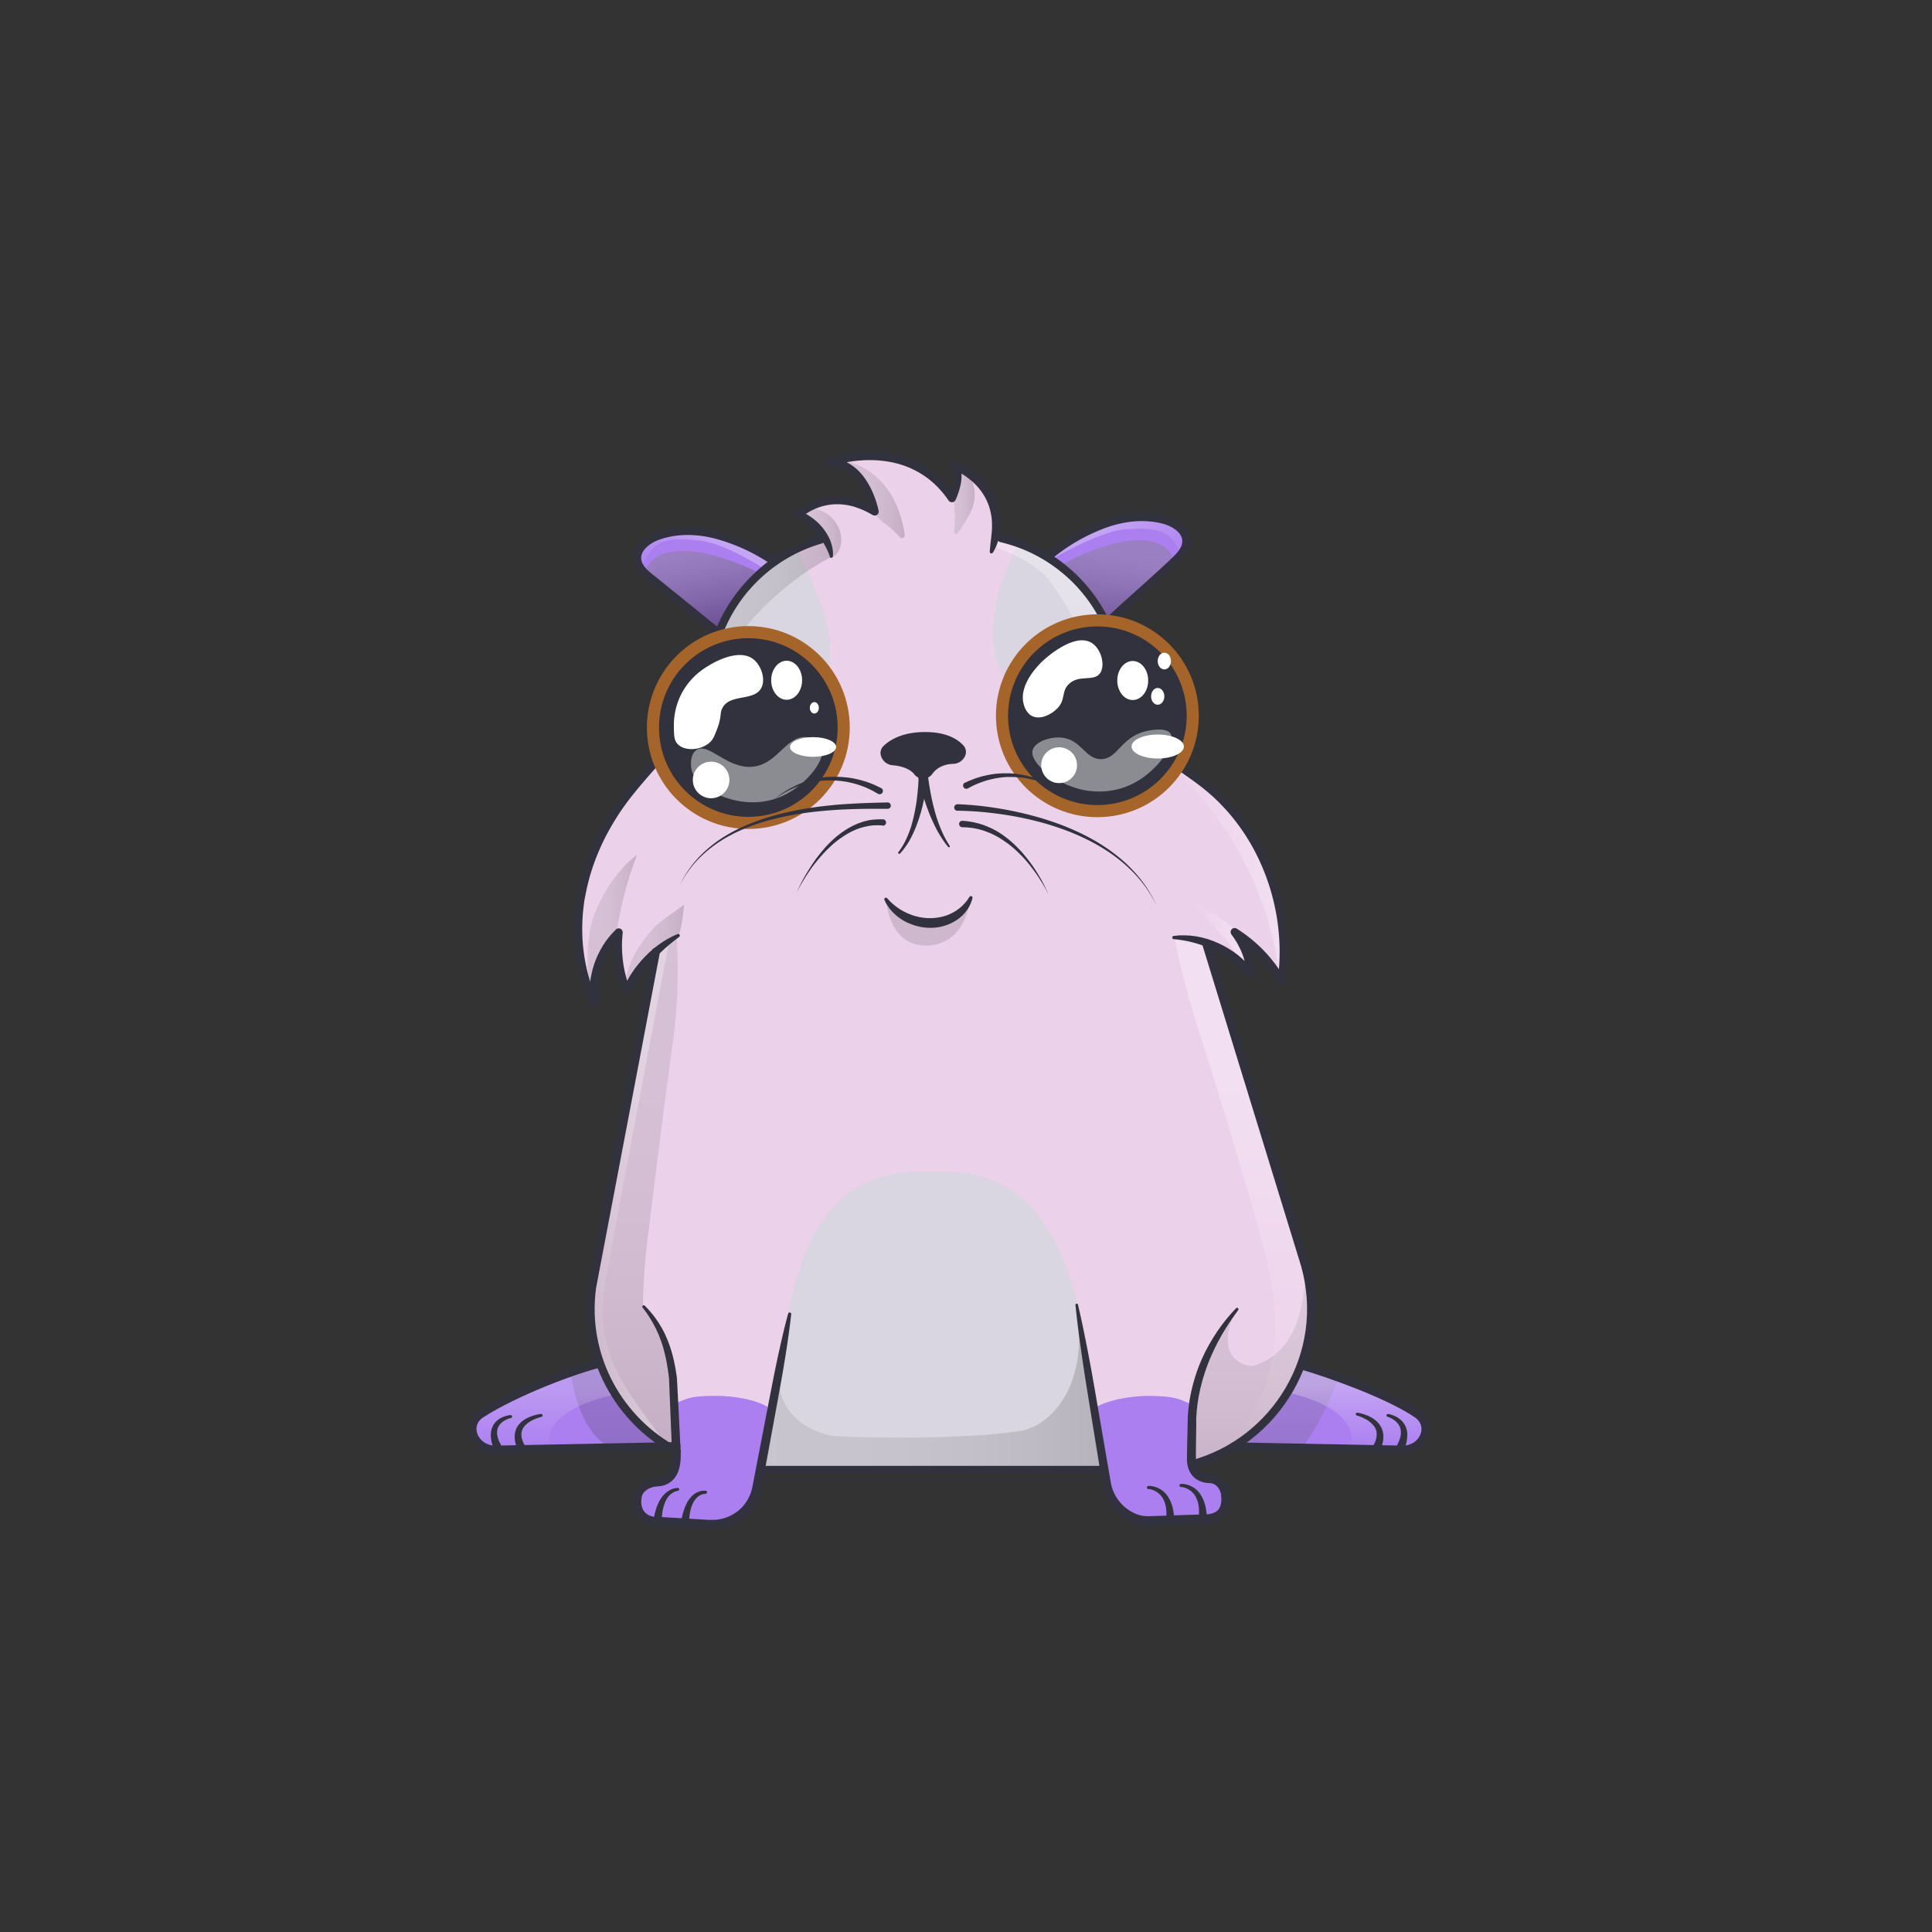 <svg xmlns="http://www.w3.org/2000/svg" viewBox="0 0 3000 3000" xmlns:xlink="http://www.w3.org/1999/xlink"><rect x="0" y="0" width="3000" height="3000" fill="#333333" stroke="none"/><g id="item_j"></g><g id="item_i"></g><mask id="hooktail_mask"><g fill="white"><path d="M0 0h3000v3000H0z"></path><path d="M0 0h3000v3000H0z"></path></g><g fill="black"><path d="M2399.9,1601.2a38.3,38.3,0,0,1,19.5,3.8l14.1,8.6c-25.9,53.4-14.1,96.3.5,123a151.2,151.2,0,0,0,38.5,45.7c10,8.6,28.1,16.7,51.7,16.7a111.4,111.4,0,0,0,13.8-.9,121.9,121.9,0,0,0,24.1-5.7h31.8v155.1H2251.8V1636.6h86.1Z"></path></g></mask><g clip-path="url(#kittyClipPath)" mask=""><g id="tail"></g></g><g id="item_h"></g><g clip-path="url(#kittyClipPath)"><g id="bodyFur"><clipPath id="furClipPath"><path d="M1717.4,967.2a241.5,241.5,0,0,1,13.7,36.8l16.7,65.1c7.6,32.4,19.5,65.2,43.6,88.3s53.4,39.9,79.7,60.6c90,71,134.4,191.2,118.8,304.8a216.3,216.3,0,0,0-72.9-76.1,126.4,126.4,0,0,1,25.7,66.1c-17.8-23.2-42.8-40.6-70.5-49.9h0l36,117.2,29.7,96.5,88.4,287.5a248.1,248.1,0,0,1-6.4,155.8l0.8,0.3c47.5,13.8,136.8,46.1,179.8,75.5,26.1,17.8,10.1,55.9-23.2,55.3l-261.5-5.1a246.8,246.8,0,0,1-65.4,28.1h0c2.8,13.3,12.3,21,28.1,21.9,18.2,1,23.7,18.6,24.5,25.5,2.3,21.2-5.8,34.7-27.9,36.9l-91.8,3a53.5,53.5,0,0,1-22.3-4,71.6,71.6,0,0,1-43.1-54.3l-3.5-20.7H1180.9l-5,26.6a71.4,71.4,0,0,1-8.8,23.9c-13.4,22.8-38.9,35.7-65.3,34.1l-84.3-5c-21.4-1.6-31.9-18.9-27.2-40.4,2.5-11.1,15.1-20.3,30.6-21.1,23.3-1.2,30.3-20.2,29.9-43.6l-0.2-3.4q-7-3.7-13.8-7.9L770,2251c-33.3.6-49.7-38.2-23.2-55.3,54-34.9,146.4-69.2,184.5-78.3l0.6-.3a248.9,248.9,0,0,1-12.6-117.5l60-315.5,17.1-89.7,22.2-116.6h0a194.9,194.9,0,0,0-45.8,61.9,195.9,195.9,0,0,1-12.1-91.8c-29,28-43.4,70.4-37.5,110.3-24.9-52.2-30.8-112.6-20.3-169.4s36.8-110.3,72.6-155.7c27.5-34.9,58.2-64.9,83.6-101.2a279.5,279.5,0,0,0,36.4-73.3h0a294.5,294.5,0,0,0,9.2-35.4,240.6,240.6,0,0,1,11.7-40.5l-1.2-.5c-35.7-28.7-68.4-55.4-104.1-84.1-9.7-7.8-20.2-17-21.5-29.4-1.7-17.5,15.7-30.7,32.2-36.6,30.4-10.8,64.3-9.4,95.3-.4a291.9,291.9,0,0,1,85.2,40.3l0.3,0.4a240.6,240.6,0,0,1,71.6-34.3l7.7-2.8c-7.8-12.3-20.7-26.1-41.9-36,0,0,48-47.3,118.7-5,0,0-13.9-74.7-69.4-76.7,0,0,121.4-43.7,189.4,56,0,0,17-35.7,3.3-51,0,0,76.2,25.4,63.8,109.8l8.6,2.6a240.7,240.7,0,0,1,72.7,30.3l3.4-3.1a291.9,291.9,0,0,1,81.5-47.3c30.1-11.5,63.8-15.8,95-7.7,17,4.4,35.4,16.2,35.2,33.7-0.2,12.5-9.8,22.5-18.9,31.1-33.1,31.6-71.5,64-104.6,95.6Z" fill="none"></path></clipPath><g clip-path="url(#furClipPath)"><path fill="#ecd1eb" d="M683.1 583.8h1554.1v1824.09H683.1z"></path><path fill="#dad6e1" d="M1156.9 2405.5l69.6-379.9c35.5-167.7 117.1-205.2 200.5-206.7h22.4c86.8-1.6 172.6 21 222.1 196.5l63.8 368.3z"></path><path fill="#ecd1eb" d="M2468.6 1238.1c3.2 0 3.2-5 0-5s-3.2 5 0 5z"></path><path fill="#dad6e1" d="M1580.2 843.5c-56.8 118-99.1 300.2 239.7 295.6l-28.2-59.7-55.7-498.6z"></path><path fill="#ab7fef" d="M1167.1 2332.9l-28.1 27.9-44.1 5.8-105.8-10.6v-43.4c14.7-6.8 31.8-12.1 54.1-24.1 13.7-19.3 6.7-109.9 6.7-109.9 19.6-7.9 24.2-11 60.3-11.1s67 7.8 81.9 17.3c4.1 17.1-25 148.1-25 148.1zM1728.1 2331.6l27.6 28.4 44 6.5 97-15 6-45.1c-14.6-7-27.9-4.7-50-17.1-13.4-19.6-4.5-109.6-4.5-109.6-19.6-8.2-24.1-11.4-60.2-12.1s-70.9 8.1-85.9 17.4c-7.4 25 26 146.6 26 146.6z"></path><path fill="#dad6e1" d="M1236.6 849.5c56.8 118 148.9 306.1-228.7 303.6l17.2-67.7 55.7-498.6z"></path><path fill="#ab7fef" d="M1603.3 850.4l50.9 36.4 49.3 52.7 49.3 76.6 38.9 63.3c5.2-8.1 1193.7-742.5 1192.5-747.9-2-8.7 0-319.9 0-319.9H1959.8zM1222.2 859.5L818 11.6H18.2v903.2l1046 176.5 38.8-90 28.2-56.9 24.8-29.6 38.3-35.3 27.9-20zM928.3 2106.4s-16 47.7 122.1 147.1l-246 28.9-142.4-48 10.5-40.9zM2025.8 2099.3s-24.5 107.2-129.1 157.2l333.5 4v-80z"></path></g></g><g id="shadow" style="mix-blend-mode:multiply"><defs><clipPath id="shadowClipPath"><path d="M1717.4,967.2a241.5,241.5,0,0,1,13.7,36.8l16.7,65.1c7.6,32.4,19.5,65.2,43.6,88.3s53.4,39.9,79.7,60.6c90,71,134.4,191.2,118.8,304.8a216.3,216.3,0,0,0-72.9-76.1,126.4,126.4,0,0,1,25.7,66.1c-17.8-23.2-42.8-40.6-70.5-49.9h0l36,117.2,29.7,96.5,88.4,287.5a248.1,248.1,0,0,1-6.4,155.8l0.8,0.3c47.5,13.8,136.8,46.1,179.8,75.5,26.1,17.8,10.1,55.9-23.2,55.3l-261.5-5.1a246.8,246.8,0,0,1-65.4,28.1h0c2.8,13.3,12.3,21,28.1,21.9,18.2,1,23.7,18.6,24.5,25.5,2.3,21.2-5.8,34.7-27.9,36.9l-91.8,3a53.5,53.5,0,0,1-22.3-4,71.6,71.6,0,0,1-43.1-54.3l-3.5-20.7H1180.9l-5,26.6a71.4,71.4,0,0,1-8.8,23.9c-13.4,22.8-38.9,35.7-65.3,34.1l-84.3-5c-21.4-1.6-31.9-18.9-27.2-40.4,2.5-11.1,15.1-20.3,30.6-21.1,23.3-1.2,30.3-20.2,29.9-43.6l-0.2-3.4q-7-3.7-13.8-7.9L770,2251c-33.3.6-49.7-38.2-23.2-55.3,54-34.9,146.4-69.2,184.5-78.3l0.6-.3a248.9,248.9,0,0,1-12.6-117.5l60-315.5,17.1-89.7,22.2-116.6h0a194.9,194.9,0,0,0-45.8,61.9,195.9,195.9,0,0,1-12.1-91.8c-29,28-43.4,70.4-37.5,110.3-24.9-52.2-30.8-112.6-20.3-169.4s36.8-110.3,72.6-155.7c27.5-34.9,58.2-64.9,83.6-101.2a279.5,279.5,0,0,0,36.4-73.3h0a294.5,294.5,0,0,0,9.2-35.4,240.6,240.6,0,0,1,11.7-40.5l-1.2-.5c-35.7-28.7-68.4-55.4-104.1-84.1-9.7-7.8-20.2-17-21.5-29.4-1.7-17.5,15.7-30.7,32.2-36.6,30.4-10.8,64.3-9.4,95.3-.4a291.9,291.9,0,0,1,85.2,40.3l0.3,0.4a240.6,240.6,0,0,1,71.6-34.3l7.7-2.8c-7.8-12.3-20.7-26.1-41.9-36,0,0,48-47.3,118.7-5,0,0-13.9-74.7-69.4-76.7,0,0,121.4-43.7,189.4,56,0,0,13-40.7-.7-56,0,0,80.2,30.4,67.8,114.8l8.6,2.6a240.7,240.7,0,0,1,72.7,30.3l3.4-3.1a291.9,291.9,0,0,1,81.5-47.3c30.1-11.5,63.8-15.8,95-7.7,17,4.4,35.4,16.2,35.2,33.7-0.2,12.5-9.8,22.5-18.9,31.1-33.1,31.6-71.5,64-104.6,95.6Z" fill="none"></path></clipPath><linearGradient id="shadowGradient" x1="1180.91" y1="2153.98" x2="1714.46" y2="2153.98" gradientUnits="userSpaceOnUse"><stop offset="0" stop-color="gray"></stop><stop offset=".27" stop-color="#7d7d7d"></stop><stop offset=".46" stop-color="#747474"></stop><stop offset=".64" stop-color="#646464"></stop><stop offset=".8" stop-color="#4d4d4d"></stop><stop offset=".95" stop-color="#303030"></stop><stop offset="1" stop-color="#242424"></stop></linearGradient><linearGradient id="shadowGradient2" x1="1698.67" y1="781.55" x2="1698.67" y2="918.52" gradientTransform="matrix(-.98 .19 .19 .98 2599.64 -240.56)" gradientUnits="userSpaceOnUse"><stop offset="0" stop-color="gray"></stop><stop offset=".14" stop-color="#797979"></stop><stop offset=".35" stop-color="#646464"></stop><stop offset=".6" stop-color="#434343"></stop><stop offset=".89" stop-color="#141414"></stop><stop offset="1"></stop></linearGradient><linearGradient id="shadowGradient3" x1="967.21" y1="1454.12" x2="967.21" y2="2254.41" href="#shadowGradient" xlink:href="#shadowGradient"></linearGradient><linearGradient id="shadowGradient4" x1="1971.82" y1="1970.17" x2="1971.82" y2="2305.13" href="#shadowGradient" xlink:href="#shadowGradient"></linearGradient><linearGradient id="shadowGradient5" x1="712.25" y1="955.89" x2="712.25" y2="1092.86" gradientTransform="rotate(8.1 1951.221 7715.319)" href="#shadowGradient2" xlink:href="#shadowGradient2"></linearGradient><linearGradient id="shadowGradient6" x1="1085.95" y1="963.75" x2="1293.19" y2="963.75" href="#shadowGradient" xlink:href="#shadowGradient"></linearGradient><linearGradient id="shadowGradient7" x1="969.11" y1="1470.94" x2="1062.29" y2="1470.94" href="#shadowGradient" xlink:href="#shadowGradient"></linearGradient><linearGradient id="shadowGradient8" x1="912.44" y1="1442.16" x2="989.13" y2="1442.16" href="#shadowGradient" xlink:href="#shadowGradient"></linearGradient><linearGradient id="shadowGradient9" x1="1296.49" y1="775.18" x2="1404.91" y2="775.18" href="#shadowGradient" xlink:href="#shadowGradient"></linearGradient><linearGradient id="shadowGradient10" x1="1474.19" y1="771.29" x2="1513.42" y2="771.29" href="#shadowGradient" xlink:href="#shadowGradient"></linearGradient><linearGradient id="shadowGradient11" x1="1235.56" y1="826.93" x2="1306.12" y2="826.93" href="#shadowGradient" xlink:href="#shadowGradient"></linearGradient></defs><path fill="none" d="M1.8 0H3001.8V3000H1.8z"></path><g clip-path="url(#shadowClipPath)"><path d="M1213.2,2110.7c-22.2,91.8,60.8,117.5,83.2,119.2,41.2,3.1,203.6,5.6,287.7-7.9,43.8-7,109.2-65.4,87.3-196.3l43,256.8H1180.9Z" opacity=".2" fill="url(#shadowGradient)" style="mix-blend-mode:multiply"></path><path d="M1050.7,1454.1s0.1,2.1.4,5.9a840.4,840.4,0,0,1-6.6,161.1c-17.7,128.4-31.5,243.2-39.3,305.8a909.6,909.6,0,0,0-6.8,98.4v3.4c23.5,26,47.6,88.8,52.6,176.8l1.3,49s-31.3-.8-81-0.8c-62,0-110.8-111.7-79.2-278.2,28.4-149.5,80.7-435.8,80.7-435.8S995.5,1484.1,1050.7,1454.1Z" opacity=".2" fill="url(#shadowGradient3)" style="mix-blend-mode:multiply"></path><path d="M1854.3,2157.4s29.9-91.4,66.3-124.9c-39.4,75,14.1,92.7,28.1,87.7,53.7-19.2,75-66.7,79.2-150l65.3,116.3s-55,256-204,214l-38.7-18.1Z" opacity=".2" fill="url(#shadowGradient4)" style="mix-blend-mode:multiply"></path><path d="M1173.5,887s-88.1-44.3-139.7-28.2c-25,7.8-32,21.9-30.2,37.8,10.8,12.7,29.8,13.9,40.1,29.4,25.8,26.5,71.4,56.2,71.4,56.2l23.8-47.8Z" opacity=".4" fill="url(#shadowGradient2)" style="mix-blend-mode:multiply"></path><path d="M1651.1,875.6s86-48.2,138.3-34.4c25.3,6.7,32.9,20.4,31.9,36.4-10.2,13.1-29.2,15.3-38.7,31.2-24.6,27.7-68.8,59.4-68.8,59.4l-26-46.6Z" opacity=".4" fill="url(#shadowGradient5)" style="mix-blend-mode:multiply"></path><path d="M1293.2,863.8s-138.6,62.4-207.2,228.5c0,0,22.2-217.5,195.8-257.1Z" opacity=".2" fill="url(#shadowGradient6)" style="mix-blend-mode:multiply"></path><path d="M969.1,1536.9c4.2-40.3,20.5-67.8,47.6-97.8,7.3-8,45.5-34.1,45.5-34.1s-3.4,39.7-9,47.6c-7.8,11.2-21.1,13.1-32.8,20.2s-17.7,20.8-26.3,31.3" opacity=".2" fill="url(#shadowGradient7)" style="mix-blend-mode:multiply"></path><path d="M919.5,1556.8c-7.4-38.7-10.4-78.8-2.2-117.4s39.7-89,71.8-111.9c-24.5,65.1-25.7,91.7-34.5,133.2" opacity=".2" fill="url(#shadowGradient8)" style="mix-blend-mode:multiply"></path><path d="M1296.5,714.6c31.1-.1,60.6,17.5,79.5,42.3,16.2,21.3,25.1,47.3,28.9,73.9a4.3,4.3,0,0,1-7.3,3.6c-7-7.3-14.7-14.9-23.1-21.1a97.9,97.9,0,0,1-27-30.4,2.4,2.4,0,0,0-1.9-1.3c-2.1-.1-0.2,2.8.2,1.5" opacity=".2" fill="url(#shadowGradient9)" style="mix-blend-mode:multiply"></path><path d="M1474.2,743.5a212.7,212.7,0,0,1,7.4,81.7,3.3,3.3,0,0,0,6.1,2.2c7-10.6,13.8-20.8,19.4-32.2a59.9,59.9,0,0,0-29.2-81.4" opacity=".2" fill="url(#shadowGradient10)" style="mix-blend-mode:multiply"></path><path d="M1235.6,789.8c18.1-4,38.2-.6,52.6,11.1s21.8,32.2,16.1,49.8c-2.1,6.6-6.6,13.1-13.3,14.9-7.4-16.8-11-37.8-27.4-46.2" opacity=".2" fill="url(#shadowGradient11)" style="mix-blend-mode:multiply"></path></g></g><g id="highlight" style="mix-blend-mode:overlay"><defs><clipPath id="highlightClipPath"><path d="M1717.4,967.2a241.5,241.5,0,0,1,13.7,36.8l16.7,65.1c7.6,32.4,19.5,65.2,43.6,88.3s53.4,39.9,79.7,60.6c90,71,134.4,191.2,118.8,304.8a216.3,216.3,0,0,0-72.9-76.1,126.4,126.4,0,0,1,25.7,66.1c-17.8-23.2-42.8-40.6-70.5-49.9h0l36,117.2,29.7,96.5,88.4,287.5a248.1,248.1,0,0,1-6.4,155.8l0.8,0.3c47.5,13.8,136.8,46.1,179.8,75.5,26.1,17.8,10.1,55.9-23.2,55.3l-261.5-5.1a246.8,246.8,0,0,1-65.4,28.1h0c2.8,13.3,12.3,21,28.1,21.9,18.2,1,23.7,18.6,24.5,25.5,2.3,21.2-5.8,34.7-27.9,36.9l-91.8,3a53.5,53.5,0,0,1-22.3-4,71.6,71.6,0,0,1-43.1-54.3l-3.5-20.7H1180.9l-5,26.6a71.4,71.4,0,0,1-8.8,23.9c-13.4,22.8-38.9,35.7-65.3,34.1l-84.3-5c-21.4-1.6-31.9-18.9-27.2-40.4,2.5-11.1,15.1-20.3,30.6-21.1,23.3-1.2,30.3-20.2,29.9-43.6l-0.2-3.4q-7-3.7-13.8-7.9L770,2251c-33.3.6-49.7-38.2-23.2-55.3,54-34.9,146.4-69.2,184.5-78.3l0.6-.3a248.9,248.9,0,0,1-12.6-117.5l60-315.5,17.1-89.7,22.2-116.6h0a194.9,194.9,0,0,0-45.8,61.9,195.9,195.9,0,0,1-12.1-91.8c-29,28-43.4,70.4-37.5,110.3-24.9-52.2-30.8-112.6-20.3-169.4s36.8-110.3,72.6-155.7c27.5-34.9,58.2-64.9,83.6-101.2a279.5,279.5,0,0,0,36.4-73.3h0a294.5,294.5,0,0,0,9.2-35.4,240.6,240.6,0,0,1,11.7-40.5l-1.2-.5c-35.7-28.7-68.4-55.4-104.1-84.1-9.7-7.8-20.2-17-21.5-29.4-1.7-17.5,15.7-30.7,32.2-36.6,30.4-10.8,64.3-9.4,95.3-.4a291.9,291.9,0,0,1,85.2,40.3l0.3,0.4a240.6,240.6,0,0,1,71.6-34.3l7.7-2.8c-7.8-12.3-20.7-26.1-41.9-36,0,0,48-47.3,118.7-5,0,0-13.9-74.7-69.4-76.7,0,0,121.4-43.7,189.4,56,0,0,13-40.7-.7-56,0,0,80.2,30.4,67.8,114.8l8.6,2.6a240.7,240.7,0,0,1,72.7,30.3l3.4-3.1a291.9,291.9,0,0,1,81.5-47.3c30.1-11.5,63.8-15.8,95-7.7,17,4.4,35.4,16.2,35.2,33.7-0.2,12.5-9.8,22.5-18.9,31.1-33.1,31.6-71.5,64-104.6,95.6Z" fill="none"></path></clipPath><linearGradient id="highlightGradient" x1="1982.83" y1="2256.39" x2="1982.83" y2="1456.14" gradientUnits="userSpaceOnUse"><stop offset="0" stop-color="#fff" stop-opacity="0"></stop><stop offset=".72" stop-color="#fff"></stop></linearGradient><linearGradient id="highlightGradient2" x1="1676.83" y1="1173.88" x2="1676.83" y2="834.22" href="#highlightGradient" xlink:href="#highlightGradient"></linearGradient><linearGradient id="highlightGradient3" x1="908.88" y1="1853.92" x2="1039" y2="1853.92" href="#highlightGradient" xlink:href="#highlightGradient"></linearGradient><linearGradient id="highlightGradient4" x1="2116.32" y1="2248.97" x2="2116.32" y2="2113.28" href="#highlightGradient" xlink:href="#highlightGradient"></linearGradient><linearGradient id="highlightGradient5" x1="1044.74" y1="2253.08" x2="1044.74" y2="2117.39" gradientTransform="matrix(-1 0 0 1 1878.82 0)" href="#highlightGradient" xlink:href="#highlightGradient"></linearGradient><linearGradient id="highlightGradient6" x1="1793.84" y1="905.71" x2="1793.84" y2="719.86" gradientTransform="rotate(-43.1 1804.488 883.275)" href="#highlightGradient" xlink:href="#highlightGradient"></linearGradient><linearGradient id="highlightGradient7" x1="1388.35" y1="547.46" x2="1388.35" y2="361.61" gradientTransform="matrix(-.7 -.71 -.71 .7 2379.32 1527.44)" href="#highlightGradient" xlink:href="#highlightGradient"></linearGradient><linearGradient id="highlightGradient8" x1="1791.24" y1="1299.2" x2="2064.4" y2="1299.2" href="#highlightGradient" xlink:href="#highlightGradient"></linearGradient><linearGradient id="highlightGradient9" x1="1854.92" y1="1450.16" x2="1941.81" y2="1450.16" href="#highlightGradient" xlink:href="#highlightGradient"></linearGradient></defs><g clip-path="url(#highlightClipPath)" opacity=".3"><path d="M1886.6,1468.5c56.9,249.1,235.5,405.7,252.9,497.1,21.8,114.7-96.5,75.8-117.2,147.7-9.5,32.9-72.5,107.6-72.5,107.6l-61.1,35.5s127.4-81.3,81.2-286c-19.5-86.7-79-277.4-111.6-379.9q-18.6-58.4-31.3-118.3-1.6-7.5-3.5-16" fill="url(#highlightGradient)" style="mix-blend-mode:overlay"></path><path d="M1682.7,915.9c-20.7-36.8-78.6-66.4-129.5-81.7l-9,14.9s58.8,19.7,82.5,49.4l4.1,5c7.9,9.3,40.8,52.9,96.8,193.7,12.2,30.8,56.9,51.2,79.7,75.2C1828,1194.5,1701.7,949.7,1682.7,915.9Z" fill="url(#highlightGradient2)"></path><path d="M1039,1462.1l-12.2,8.1-25,16.7s-141,524.6-75.7,624c0,0,42.1,98.3,110.7,134.9-66.7-90.9-116.7-144.9-96.7-256.9S1039,1462.1,1039,1462.1Z" fill="url(#highlightGradient3)"></path><path d="M1999.2,2162.4s113.2,21.1,98.4,83.6l92.6,3,43.3-6.5-4.3-68.5-206.8-60.7Z" fill="url(#highlightGradient4)"></path><path d="M951.2,2166.5s-113.2,21.1-98.4,83.6l-92.6,3-43.3-6.5,4.3-68.5,206.8-60.7Z" opacity=".7" fill="url(#highlightGradient5)"></path><path d="M1632.5,868.9s75-44.5,115.2-47c43.6-2.6,70.4-2,85.9,39,11.7,31,36.1-11.5,36.1-11.5l-52.5-90-204,80Z" fill="url(#highlightGradient6)"></path><path d="M1187.5,883.7s-61-40.2-101-44.3c-43.4-4.5-70.2-5-87.5,35.3-13,30.4-35.6-13.1-35.6-13.1l56.3-87.7,200.4,88.7Z" fill="url(#highlightGradient7)"></path><path d="M1791.2,1167.2c106.3,83.4,177.8,209.7,194.8,343.8,1,8.1,3.2,17.8,10.9,20.2s14.1-3.7,18.9-9.4c19.4-23.4,30-52.9,37.1-82.4,16.5-68.3,16-141.6-8-207.7s-72.5-124.2-136.4-153.5c-19.8-9.1-42.7-15.4-63.2-8" fill="url(#highlightGradient8)" style="mix-blend-mode:overlay"></path><path d="M1855.7,1407.2a2.5,2.5,0,0,1,3.2-3.9c5,3.3,9.9,6.6,15,9.6,17.1,10.2,34.6,20.6,47.5,35.8,5,5.9,28.5,42.7,17.5,48.1s-29.3-32.2-34.7-37.6C1888.1,1443.3,1872.8,1423.7,1855.7,1407.2Z" fill="url(#highlightGradient9)" style="mix-blend-mode:overlay"></path></g></g><g id="bodyMask"><path d="M1717.4,967.2a241.5,241.5,0,0,1,13.7,36.8l16.7,65.1c7.6,32.4,19.5,65.2,43.6,88.3s53.4,39.9,79.7,60.6c90,71,134.4,191.2,118.8,304.8a216.3,216.3,0,0,0-72.9-76.1,126.4,126.4,0,0,1,25.7,66.1c-17.8-23.2-42.8-40.6-70.5-49.9h0l36,117.2,29.7,96.5,88.4,287.5a248.1,248.1,0,0,1-6.4,155.8l0.8,0.3c47.5,13.8,136.8,46.1,179.8,75.5,26.1,17.8,10.1,55.9-23.2,55.3l-261.5-5.1a246.8,246.8,0,0,1-65.4,28.1h0c2.8,13.3,12.3,21,28.1,21.9,18.2,1,23.7,18.6,24.5,25.5,2.3,21.2-5.8,34.7-27.9,36.9l-91.8,3a53.5,53.5,0,0,1-22.3-4,71.6,71.6,0,0,1-43.1-54.3l-3.5-20.7H1180.9l-5,26.6a71.4,71.4,0,0,1-8.8,23.9c-13.4,22.8-38.9,35.7-65.3,34.1l-84.3-5c-21.4-1.6-31.9-18.9-27.2-40.4,2.5-11.1,15.1-20.3,30.6-21.1,23.3-1.2,30.3-20.2,29.9-43.6l-0.2-3.4q-7-3.7-13.8-7.9L770,2251c-33.3.6-49.7-38.2-23.2-55.3,54-34.9,146.4-69.2,184.5-78.3l0.6-.3a248.9,248.9,0,0,1-12.6-117.5l60-315.5,17.1-89.7,22.2-116.6h0a194.9,194.9,0,0,0-45.8,61.9,195.9,195.9,0,0,1-12.1-91.8c-29,28-43.4,70.4-37.5,110.3-24.9-52.2-30.8-112.6-20.3-169.4s36.8-110.3,72.6-155.7c27.5-34.9,58.2-64.9,83.6-101.2a279.5,279.5,0,0,0,36.4-73.3h0a294.5,294.5,0,0,0,9.2-35.4,240.6,240.6,0,0,1,11.7-40.5l-1.2-.5c-35.7-28.7-68.4-55.4-104.1-84.1-9.7-7.8-20.2-17-21.5-29.4-1.7-17.5,15.7-30.7,32.2-36.6,30.4-10.8,64.3-9.4,95.3-.4a291.9,291.9,0,0,1,85.2,40.3l0.3,0.4a240.6,240.6,0,0,1,71.6-34.3l7.7-2.8c-7.8-12.3-20.7-26.1-41.9-36,0,0,48-47.3,118.7-5,0,0-13.9-74.7-69.4-76.7,0,0,121.4-43.7,189.4,56,0,0,17-35.7,3.3-51,0,0,76.2,25.4,63.8,109.8l8.6,2.6a240.7,240.7,0,0,1,72.7,30.3l3.4-3.1a291.9,291.9,0,0,1,81.5-47.3c30.1-11.5,63.8-15.8,95-7.7,17,4.4,35.4,16.2,35.2,33.7-0.2,12.5-9.8,22.5-18.9,31.1-33.1,31.6-71.5,64-104.6,95.6Z" fill="none"></path></g><g id="body"><path d="M1850.5 2273.9c130.6-34.8 214.8-171.9 175.8-309.9l-153.4-498.9M1180.9 2282.4L1714.5 2282.4M1016.8 1486.8l-97.5 512.7c-14.2 107.9 42.3 207 131.5 254.1M1018.5 1477.8L1016.8 1486.8" fill="none" stroke="#31323d" stroke-linecap="round" stroke-miterlimit="10" stroke-width="12.5"></path><path d="M1228.6,2040.8c-1.7,15.3-3.8,30.4-6,45.6l-3.5,22.7-3.8,22.6c-2.6,15.1-5.4,30.1-8.1,45.2l-8.3,45.1-16.6,90.3a76.3,76.3,0,0,1-3.5,12.1,77.5,77.5,0,0,1-5.4,11.4,75.5,75.5,0,0,1-16,19.4,78.7,78.7,0,0,1-45.9,18.8l-6.3.2h-6.1l-11.5-.7-22.9-1.3-45.8-2.8h-4.7l-1.8-.3a44.1,44.1,0,0,1-6.7-1.7,35.7,35.7,0,0,1-12.3-7.3,34.7,34.7,0,0,1-8.3-11.7,40.4,40.4,0,0,1-3.1-13.5,50.7,50.7,0,0,1,1-13.2l0.2-.8v-1.7l0.3-1.1a26.9,26.9,0,0,1,1.5-3.6,30.2,30.2,0,0,1,4.1-6.2,37.9,37.9,0,0,1,11-8.8,45.9,45.9,0,0,1,12.7-4.5,49,49,0,0,1,6.6-.9l2.7-.2,2.1-.3a22,22,0,0,0,4.3-1.2,18.5,18.5,0,0,0,3.8-1.9c4.6-3,7.7-8.4,9.4-14.8a70.5,70.5,0,0,0,1.8-20.8l-0.9-22.9-1.9-45.9c-0.6-15.3-1.3-30.6-1.8-45.9v0.5c-0.6-5-1.3-9.9-2-14.9-0.4-2.5-.8-4.9-1.2-7.4s-0.9-4.9-1.4-7.3-1-4.9-1.6-7.3-1.2-4.8-1.8-7.2q-1.9-7.2-4.4-14.2c-0.8-2.3-1.7-4.6-2.6-6.9s-1.8-4.6-2.9-6.8l-1.5-3.4-1.6-3.3-1.7-3.3-1.8-3.3-1.8-3.2-1.9-3.2-4-6.3c-1.4-2.1-2.8-4.1-4.3-6.2l-2.2-3-2.3-3h0a2.2,2.2,0,0,1,3.4-2.9l5.4,5.6q2.6,2.9,5.1,5.9c1.7,2,3.3,4,4.8,6.1l2.3,3.2,2.2,3.2c1.5,2.2,2.9,4.3,4.2,6.6l2,3.4,1.9,3.4q1.9,3.4,3.5,7c1.1,2.4,2.2,4.7,3.2,7.2q3,7.2,5.4,14.7c1.6,5,3,10,4.2,15q0.9,3.8,1.7,7.6c0.5,2.5,1.1,5.1,1.5,7.6,0.9,5.1,1.7,10.2,2.4,15.3v0.5c0.9,15.3,1.6,30.6,2.4,45.8l2.3,45.8,1.1,22.9a94.4,94.4,0,0,1-.1,12.3,71.8,71.8,0,0,1-1.9,12.5,54.5,54.5,0,0,1-2,6.3,42.8,42.8,0,0,1-3.1,6.2,33.3,33.3,0,0,1-9.8,10.4,35.1,35.1,0,0,1-13.2,5.3l-3.5.5-3,.2a35,35,0,0,0-4.7.6,31.9,31.9,0,0,0-8.8,3.2,23.9,23.9,0,0,0-6.9,5.5,16.1,16.1,0,0,0-2.2,3.3,13,13,0,0,0-1.2,3.7,36.6,36.6,0,0,0-.7,9.6,26.2,26.2,0,0,0,2,8.7,20.4,20.4,0,0,0,4.9,6.9,21.4,21.4,0,0,0,7.3,4.3,30.1,30.1,0,0,0,4.4,1.1l1,0.2h3.9l45.8,2.7,22.9,1.4,11.5,0.7h10.5a64.5,64.5,0,0,0,37.6-15.2,61.4,61.4,0,0,0,13.1-15.7,65,65,0,0,0,7.4-19.2l17.4-90.1,8.7-45.1c2.9-15,5.8-30,8.8-45l4.7-22.5,5-22.4c3.4-14.9,7-29.8,11-44.6A2.2,2.2,0,0,1,1228.6,2040.8Z" fill="#31323d"></path><path d="M1095.2 2319.6h-.5l-1.7.2a18.6 18.6 0 0 0-5.8 2 22.5 22.5 0 0 0-6.7 5.5 30.2 30.2 0 0 0-2.9 4 38.9 38.9 0 0 0-2.4 4.6l-.5 1.2-.5 1.2-.5 1.2-.4 1.3c-.5 1.7-.9 3.4-1.3 5l-.5 2.4c-.2.8-.3 1.6-.4 2.4s-.4 3-.6 4.4-.2 2.6-.3 3.7-.1 2.1-.2 2.9v2.7a6.3 6.3 0 1 1-12.5-.6 6.9 6.9 0 0 1 .1-.8l.5-2.7c.2-.9.3-1.9.6-3.1s.5-2.6.9-4.1.8-3.1 1.3-4.8l.8-2.6.9-2.7c.7-1.8 1.4-3.7 2.3-5.5l.6-1.4.7-1.4.7-1.4.8-1.4a46.9 46.9 0 0 1 3.6-5.2 37.5 37.5 0 0 1 4.2-4.5 28.8 28.8 0 0 1 9.4-5.8 23.9 23.9 0 0 1 7.7-1.5h3.1A2.2 2.2 0 1 1 1095.2 2319.6zM1052.7 2314.9h-.6l-1.6.4-2.5.9-.7.3-.8.4-1.6.9-1.7 1.1-1.7 1.3-.9.7-.8.8-1.6 1.7-1.5 2-.7 1-.6 1.1-1.3 2.2-1.1 2.4c-.3.8-.7 1.6-1 2.4l-.8 2.5-.8 2.4-.6 2.5a42.3 42.3 0 0 0-1 4.7l-.6 4.3a35.4 35.4 0 0 0-.3 3.7l-.2 2.8-.2 2.5v.4a6.3 6.3 0 1 1-12.5-.8 6.9 6.9 0 0 1 .1-.8l.5-2.7.6-3.1c.3-1.2.4-2.5.9-4l1.3-4.7a51.3 51.3 0 0 1 1.8-5.2l1-2.7 1.3-2.7 1.3-2.7c.5-.9 1.1-1.8 1.6-2.7l1.7-2.6 1.9-2.4.9-1.2 1.1-1.1 2.1-2.1 2.2-1.8 1.1-.9 1.2-.7 2.2-1.4 2.2-1.1 2.1-.8 1-.4 1-.3a26.5 26.5 0 0 1 3.2-.7l2.2-.2h.8A2.2 2.2 0 1 1 1052.7 2314.9zM1673.7 2025.2l2.2 9.4c1.4 6.1 3.4 15.1 5.8 26.6 1.2 5.7 2.5 12.1 3.9 19l4.4 22.5 4.8 25.6 5 28.4 23.3 135.3c1.1 6.1 2 12.8 3.6 17.8a63.3 63.3 0 0 0 7.2 15.7 65.1 65.1 0 0 0 25.9 23.4l4.1 1.9 1.1.4 1 .4 2 .7a45.4 45.4 0 0 0 8.4 1.7l4.3.3h4.6l10-.3 40.1-1.4 39.4-1.2 2.5-.3 1.2-.2.9-.2 1.9-.4 1.9-.6a21.7 21.7 0 0 0 6.5-3.5 17 17 0 0 0 4.3-5.4c.2-.6.6-1.1.7-1.7l.6-1.8a30.4 30.4 0 0 0 .8-3.9 37.8 37.8 0 0 0 .4-4.1c0-.7 0-1.4 0-2.1s0-1.4-.1-2.2l-.2-2.2v-.3a.3.3 0 1 1 0-.1v-1.6l-.2-.8-.2-.9c-.1-.6-.4-1.3-.6-1.9-1.7-5-4.7-9.3-8.4-11.7a17.3 17.3 0 0 0-6.4-2.3l-1.8-.2-2.6-.2h-1.2l-1.5-.2-2.9-.5a39.5 39.5 0 0 1-10.9-4.2 30.1 30.1 0 0 1-9.1-8 34 34 0 0 1-5.3-10.4 47.2 47.2 0 0 1-1.9-10.7c-.1-.9-.1-1.7-.1-2.6s0-1.8 0-2.6v-4.6l.2-9.1.8-35.4.2-8.6v-3.7c0-.8 0-.4 0-.6v-.3l.3-4.2.3-4.2c.1-1.4.2-2.7.4-4.2l1-8.4a250.4 250.4 0 0 1 6.4-31.5 277 277 0 0 1 9.1-28l2.7-6.4c.9-2.1 1.7-4.2 2.7-6.2l2.8-5.9c.9-1.9 1.8-3.9 2.8-5.7l2.9-5.4 1.4-2.6 1.5-2.5 2.9-4.9c.9-1.6 1.8-3.2 2.8-4.7l5.6-8.7 5.4-7.7 2.6-3.5 2.5-3.2c1.6-2.1 3.1-4.1 4.6-5.8l4.1-4.9 3.5-4 6.6-7.1a2.2 2.2 0 0 1 3.4 2.8h0l-5.6 7.8c-3.6 5.1-8.8 12.6-14.9 22.5l-4.7 7.8-4.8 8.8c-.9 1.5-1.7 3.1-2.5 4.7l-2.5 4.9-1.3 2.5-1.2 2.6-2.5 5.4a290.9 290.9 0 0 0-17.7 50.6l-.9 3.6-.4 1.8-.4 1.8-1.5 7.4-.4 1.9-.3 1.9-.6 3.8-.6 3.9-.3 1.9-.2 1.9-.9 7.8c-.2 1.3-.2 2.7-.3 4.1l-.3 4.2-.3 4.2v.3c0-.1 0 .5 0-.1v12.3l-.5 35.4v13.7c0 .8 0 1.4 0 2.1s0 1.4.1 2a33.7 33.7 0 0 0 1.4 7.5 20.3 20.3 0 0 0 3.2 6.2c2.7 3.6 6.9 5.8 12 6.9l1.8.3.9.2h1.2l2.2.2 3 .3a31.3 31.3 0 0 1 11.7 4.2 31.8 31.8 0 0 1 9 8.5 40.3 40.3 0 0 1 5.4 10.5c.3.9.6 1.8.8 2.8l.4 1.4.3 1.6v2.9l.2 2.7c.1.9.1 1.8.1 2.8s.1 1.8 0 2.8a52 52 0 0 1-.5 5.7 44.4 44.4 0 0 1-1.2 5.8l-1 2.9c-.3 1-.8 1.9-1.3 2.9a31.3 31.3 0 0 1-7.9 10.1 35.8 35.8 0 0 1-10.9 6l-2.8.9-3 .7-1.5.3-1.3.2-2.5.3h-5.7l-5 .2-10 .4-20.1.7-40.1 1.3-10 .3h-5.4l-5.6-.4a59.7 59.7 0 0 1-11-2.3l-2.7-.9-1.4-.5-1.2-.5-4.9-2.3a79.2 79.2 0 0 1-31.4-28.6 77.2 77.2 0 0 1-8.7-19.2l-.7-2.6-.3-1.3c-.1-.4-.2-.9-.3-1.3l-.5-2.3-.2-1.2v-1.4l-1.5-9.3-22-135.6-4.5-28.5-3.8-25.7-3.2-22.7c-1-7-1.8-13.4-2.5-19.3-1.5-11.6-2.5-20.8-3.2-27.1l-1-9.6A2.2 2.2 0 0 1 1673.7 2025.2z" fill="#31323d"></path><path d="M1783.2 2307.4h3.2a34.8 34.8 0 0 1 8 1.7 33.5 33.5 0 0 1 5.1 2.1 34.2 34.2 0 0 1 5.3 3.3 37.9 37.9 0 0 1 5 4.5c.7.9 1.5 1.7 2.2 2.7l1 1.4 1 1.5a46.8 46.8 0 0 1 3.3 6.1 56.5 56.5 0 0 1 2.4 6.2c.4 1 .6 2 .9 3s.5 2 .7 2.9l.6 2.8.4 2.6c.3 1.7.4 3.2.6 4.6s.3 2.5.3 3.5l.2 3.1a6.3 6.3 0 0 1-12.5.8 6.4 6.4 0 0 1 0-.7v-.3l.2-2.7c.1-.9.1-1.9.1-3.1s.1-2.6 0-4v-2.3l-.2-2.4c-.1-.8-.2-1.7-.3-2.5s-.2-1.8-.4-2.6a47.1 47.1 0 0 0-1.3-5.3 38.1 38.1 0 0 0-2.1-5.2l-.6-1.3-.7-1.2c-.4-.8-1-1.6-1.5-2.3a30.5 30.5 0 0 0-3.5-4.1 29.3 29.3 0 0 0-8-5.5 29.5 29.5 0 0 0-6.6-2.2l-1.9-.3h-.7A2.2 2.2 0 0 1 1783.2 2307.4zM1833.8 2304.2h3.2a34.8 34.8 0 0 1 8 1.7 33.5 33.5 0 0 1 5.1 2.1 34.2 34.2 0 0 1 5.3 3.3 37.9 37.9 0 0 1 5 4.5c.7.9 1.5 1.7 2.2 2.7l1 1.4 1 1.5a46.8 46.8 0 0 1 3.3 6.1 56.6 56.6 0 0 1 2.4 6.2c.4 1 .6 2 .9 3s.5 2 .7 2.9l.6 2.8.4 2.6c.3 1.7.4 3.2.6 4.6s.3 2.5.3 3.5l.2 3.1a6.3 6.3 0 1 1-12.5.1v-.3l.2-2.7c.1-.9.1-1.9.1-3.1s.1-2.6 0-4v-2.3l-.2-2.4c-.1-.8-.2-1.7-.3-2.5s-.2-1.8-.4-2.6a47.1 47.1 0 0 0-1.3-5.3 38 38 0 0 0-2.1-5.2l-.6-1.3-.7-1.2c-.4-.8-1-1.6-1.5-2.3a30.5 30.5 0 0 0-3.5-4.1 29.3 29.3 0 0 0-8-5.5 29.5 29.5 0 0 0-6.6-2.2l-1.9-.3h-.7A2.2 2.2 0 0 1 1833.8 2304.2z" fill="#31323d"></path><path d="M931.3,2117.4c-38.1,9.1-130.4,43.4-184.5,78.3-26.5,17.1-10.1,55.9,23.2,55.3l280.4-5.5" fill="none" stroke="#31323d" stroke-linecap="round" stroke-miterlimit="10" stroke-width="12.5"></path><path d="M840.5 2200.1l-.7.2-2 .6-3.1 1-4 1.5-4.5 2.1a49.4 49.4 0 0 0-4.7 2.8 36 36 0 0 0-4.4 3.5 26.3 26.3 0 0 0-3.7 4.2l-.8 1.1-.7 1.2a21.4 21.4 0 0 0-1.1 2.4c-.2.4-.3.8-.4 1.2a8.9 8.9 0 0 0-.3 1.2 18.1 18.1 0 0 0-.4 2.4v1.2c0 .4 0 .8 0 1.2v1.2c0 .4.1.8.1 1.2a15.6 15.6 0 0 0 .3 2.2c.2.7.3 1.4.5 2.1a36.6 36.6 0 0 0 1.2 3.6 29.8 29.8 0 0 0 1.2 2.8l1.2 2.4.2.3a6.3 6.3 0 0 1-11.3 5.5l-.3-.7-1.1-3.1c-.4-1-.7-2.2-1.1-3.7a48 48 0 0 1-1-4.9c-.1-.9-.2-1.9-.3-2.9a24.9 24.9 0 0 1-.1-3.2c0-.5 0-1.1 0-1.7l.2-1.7c.1-.6.1-1.2.2-1.7l.4-1.8a27.7 27.7 0 0 1 1-3.5 16.1 16.1 0 0 1 .7-1.7l.8-1.7a30.5 30.5 0 0 1 2-3.2l1.1-1.5 1.2-1.4a34.5 34.5 0 0 1 5.4-4.9 43.4 43.4 0 0 1 5.8-3.6 56.1 56.1 0 0 1 5.7-2.6l5.2-1.8 4.4-1.2 3.5-.7 2.3-.3h.8a2.2 2.2 0 0 1 .8 4.4h-.1zM793 2202.1h-.6l-1.7.5a38.1 38.1 0 0 0-5.9 2.5 32.6 32.6 0 0 0-3.6 2.2 29.2 29.2 0 0 0-3.5 2.9 23.5 23.5 0 0 0-2.9 3.7 18.7 18.7 0 0 0-2 4.2 21.2 21.2 0 0 0-.6 2.2c-.1.8-.3 1.5-.3 2.3a24.7 24.7 0 0 0 .1 4.6 34.5 34.5 0 0 0 .8 4.3c.4 1.4.7 2.7 1.2 3.9l.6 1.7.7 1.5.6 1.3.6 1.1 1.1 2.1v.2a6.3 6.3 0 0 1-11.2 5.6l-.3-.8-.9-2.7-.5-1.4-.5-1.7-.5-1.9c-.2-.7-.3-1.4-.5-2.2s-.6-3.3-.8-5.1a44.7 44.7 0 0 1-.2-5.9 34.2 34.2 0 0 1 .8-6.3c.2-1.1.6-2.1.9-3.2a29.7 29.7 0 0 1 1.3-3.1 26.9 26.9 0 0 1 3.6-5.6 31 31 0 0 1 4.5-4.3 35.8 35.8 0 0 1 4.8-3 38.6 38.6 0 0 1 4.6-2 43.3 43.3 0 0 1 7.1-2l2-.3h.8a2.2 2.2 0 0 1 .8 4.4H793z" fill="#31323d"></path><path d="M2020.7,2120.2c47.5,13.8,136.8,46.1,179.8,75.5,26.1,17.8,10.1,55.9-23.2,55.3l-261.6-5.1" fill="none" stroke="#31323d" stroke-linecap="round" stroke-miterlimit="10" stroke-width="12.5"></path><path d="M2107.6 2193.7h.8l2.3.4 3.5.8 4.5 1.4 5.2 2a58.4 58.4 0 0 1 5.6 2.8 45.8 45.8 0 0 1 5.7 3.8 36.7 36.7 0 0 1 5.3 5.1l1.2 1.5 1.1 1.6a31 31 0 0 1 1.9 3.3c.3.6.5 1.2.8 1.7s.5 1.2.7 1.8l.6 1.8.3.9.2.9a26.4 26.4 0 0 1 .6 3.5 25.1 25.1 0 0 1 .2 3.4 42.1 42.1 0 0 1-.4 6.2 50.3 50.3 0 0 1-1 5c-.4 1.5-.7 2.8-1.1 3.7l-1.1 3.2a6.3 6.3 0 0 1-11.8-4.1l.3-.7.2-.3 1.2-2.4c.4-.8.7-1.7 1.2-2.8s.8-2.3 1.2-3.7a31.5 31.5 0 0 0 .8-4.4 15.7 15.7 0 0 0 .1-2.4 16.7 16.7 0 0 0-.1-2.5V2224l-.2-1.3c-.1-.4-.2-.8-.4-1.3a12.8 12.8 0 0 0-.4-1.3 21.8 21.8 0 0 0-1.1-2.5l-.7-1.2-.8-1.2a28.5 28.5 0 0 0-3.7-4.4 38.4 38.4 0 0 0-4.4-3.8 51.5 51.5 0 0 0-4.7-3l-4.5-2.3a66.6 66.6 0 0 0-7.1-2.9l-2-.6-.7-.2h-.1A2.2 2.2 0 0 1 2107.6 2193.7zM2155.1 2195.7h.8l2.1.4a44.7 44.7 0 0 1 7.1 2.4 40.4 40.4 0 0 1 4.5 2.3 38.2 38.2 0 0 1 4.7 3.3 33.1 33.1 0 0 1 4.4 4.5 30 30 0 0 1 4.8 8.8c.4 1.1.6 2.2.9 3.2s.4 2.2.6 3.3.3 2.2.2 3.2.1 2.1 0 3.1l-.2 2.9c-.3 1.8-.5 3.6-.8 5.2l-.5 2.3-.6 2-.5 1.8-.5 1.4-.9 2.7a6.3 6.3 0 0 1-11.8-4.1l.3-.7v-.3l1.1-2.2.6-1.2.6-1.4.7-1.6.6-1.7c.5-1.2.8-2.6 1.2-4l.4-2.2c.2-.7.2-1.5.3-2.3s.1-1.5.1-2.3-.1-1.6-.1-2.4-.2-1.6-.3-2.4a20.2 20.2 0 0 0-.6-2.3 20.6 20.6 0 0 0-2-4.4 25.7 25.7 0 0 0-2.9-3.9 31.5 31.5 0 0 0-3.5-3.2 34.4 34.4 0 0 0-3.6-2.4 39.4 39.4 0 0 0-5.9-2.9l-1.7-.6-.6-.2H2154A2.2 2.2 0 0 1 2155.1 2195.7zM1288.7 864.1l-1.9-4.8-1-2.4-1-2.3-2.3-4.6-2.4-4.4-1.3-2.2-1.3-2.1-1.3-2.1-1.4-2.1c-.9-1.4-1.9-2.7-2.9-4s-2.1-2.6-3.2-3.8l-1.6-1.9-1.7-1.8-3.6-3.5-3.7-3.3-3.9-3.1-2-1.5-2.1-1.4-4.2-2.8-2.1-1.3-2.2-1.3-4.4-2.5-.8-.5a6.1 6.1 0 0 1-2.1-8.3 6.3 6.3 0 0 1 1.1-1.4h0l.9-.9.8-.7 1.7-1.4 3.4-2.6q3.5-2.5 7.1-4.7a101.1 101.1 0 0 1 15.3-7.4 98.2 98.2 0 0 1 33.2-6.6 106 106 0 0 1 33.4 4.7q4 1.2 7.9 2.7t7.7 3.2c2.5 1.1 5 2.4 7.5 3.7l3.6 2 3.6 2.1-9.4 6.5-.3-1.5-.4-1.6-.8-3.2q-.9-3.2-1.9-6.4c-1.4-4.2-2.9-8.4-4.7-12.5a106.9 106.9 0 0 0-13.1-22.8 64.2 64.2 0 0 0-18.7-16.9 50.6 50.6 0 0 0-23.6-6.7h0a6.2 6.2 0 0 1-1.8-12.1l3.4-1.1 3.3-1 6.6-1.7q6.7-1.6 13.4-2.8a217.1 217.1 0 0 1 27.2-3 195.4 195.4 0 0 1 27.4.6 170.2 170.2 0 0 1 27.1 4.7q6.7 1.7 13.2 4c4.3 1.5 8.6 3.3 12.8 5.2s8.3 4 12.3 6.4 7.9 4.8 11.6 7.5c1.9 1.3 3.7 2.8 5.5 4.2s3.6 2.9 5.3 4.4c3.5 3 6.8 6.3 10 9.5s6.2 6.8 9.1 10.4 5.6 7.3 8.2 11.1l-10.8.8 1.2-2.8 1.2-2.9c.8-2 1.4-4 2.1-6a83.6 83.6 0 0 0 2.9-12.1 42.4 42.4 0 0 0 .4-11.6 20.8 20.8 0 0 0-1.2-5 13 13 0 0 0-2.3-3.8h0a6.2 6.2 0 0 1 6.6-10.1h.1l1.5.5 1.3.5 2.6 1 5 2.2c3.3 1.6 6.5 3.3 9.6 5.1a113.6 113.6 0 0 1 17.5 12.9q4.1 3.7 7.8 7.8a95.7 95.7 0 0 1 6.9 8.6 94.1 94.1 0 0 1 10.7 19.3 100.9 100.9 0 0 1 3.5 10.5 98.6 98.6 0 0 1 2.3 10.8 104.1 104.1 0 0 1 1.1 10.9c.2 3.6.1 7.3 0 10.9s-.5 7.2-1 10.8c-.3 1.8-.5 3.6-.9 5.3s-.8 3.5-1.2 5.2a81.7 81.7 0 0 1-3.5 10.1c-.7 1.6-1.5 3.2-2.3 4.8s-1.7 3.1-2.7 4.6a2.6 2.6 0 0 1-4.7-1.5h0c0-1.8.2-3.5.4-5.2s.3-3.4.5-5.1l1.1-9.9c.2-1.6.4-3.3.5-4.9s.2-1.6.3-2.4l.2-2.4c.3-3.2.5-6.5.5-9.7s-.1-6.4-.3-9.6a93.1 93.1 0 0 0-1.3-9.5 84.7 84.7 0 0 0-2.2-9.2 86.9 86.9 0 0 0-3.2-8.9 94 94 0 0 0-4.2-8.5 84.6 84.6 0 0 0-5.1-8 93.8 93.8 0 0 0-5.9-7.4q-3.2-3.6-6.7-6.8c-2.3-2.2-4.8-4.2-7.3-6.2s-5.2-3.8-7.9-5.6-5.5-3.4-8.3-5l-4.3-2.2-2.2-1-1.1-.5-.9-.4 6.7-10.1h0a25.5 25.5 0 0 1 4.6 7.6 33.2 33.2 0 0 1 2 8 54.6 54.6 0 0 1-.5 15.1 96 96 0 0 1-3.4 13.9q-1.1 3.4-2.3 6.7l-1.3 3.3-1.5 3.4a6.2 6.2 0 0 1-10.7 1h-.1c-2.4-3.5-4.9-7-7.6-10.3s-5.5-6.5-8.4-9.6-6-6-9.2-8.8c-1.6-1.4-3.2-2.7-4.9-4.1s-3.3-2.6-5.1-3.8a136.2 136.2 0 0 0-45.8-21.2 157.7 157.7 0 0 0-25.2-4.3 182.9 182.9 0 0 0-25.7-.5 204.7 204.7 0 0 0-25.6 2.9q-6.4 1.1-12.6 2.6l-6.2 1.6-3 .9-2.9.9-1.9-12.1a69.4 69.4 0 0 1 7.7.7 61.3 61.3 0 0 1 7.6 1.6 59.6 59.6 0 0 1 7.3 2.6 61.6 61.6 0 0 1 6.9 3.4 70.1 70.1 0 0 1 12.3 9 85.8 85.8 0 0 1 10.1 11.1 119.3 119.3 0 0 1 14.6 25.4q2.9 6.7 5.1 13.6 1.1 3.5 2.1 7l.9 3.5.4 1.8.4 1.9a6.2 6.2 0 0 1-9.2 6.6h-.1l-3.3-1.9-3.3-1.8-6.8-3.4-7-2.9-7.1-2.5a93.5 93.5 0 0 0-29.5-4.2 85.7 85.7 0 0 0-29 5.8 88.7 88.7 0 0 0-13.4 6.5c-2.1 1.3-4.2 2.6-6.2 4.1l-2.9 2.2-1.4 1.1-.6.6-.5.5-1.8-10.1 5.2 2.3c1.7.9 3.4 1.7 5.1 2.6s3.3 1.9 4.9 3l2.4 1.6 2.3 1.7c1.6 1.1 3 2.4 4.5 3.6s2.9 2.5 4.3 3.9 2.7 2.8 4 4.2l1.9 2.2 1.8 2.3c1.2 1.5 2.3 3.1 3.4 4.7s2.1 3.3 3 4.9l1.4 2.5 1.3 2.6c.8 1.7 1.6 3.5 2.2 5.3s1.2 3.6 1.7 5.5a55.7 55.7 0 0 1 1.2 5.6c.1 1 .3 1.9.4 2.8s.2 1.9.2 2.9a36 36 0 0 1-.1 5.9 2.5 2.5 0 0 1-4.9.6v-.2z" fill="#31323d"></path><path d="M1202.2 872a291.9 291.9 0 0 0-85.2-40.3c-31-9-64.9-10.4-95.3.4-16.5 5.9-33.9 19.1-32.2 36.6 1.2 12.4 11.7 21.6 21.5 29.4 35.7 28.7 68.4 55.4 104.1 84.1M1630.4 862.1a291.9 291.9 0 0 1 81.5-47.3c30.1-11.5 63.8-15.8 95-7.7 17 4.4 35.4 16.2 35.2 33.7-.2 12.5-9.8 22.5-18.9 31.1-33.1 31.6-71.5 64-104.6 95.6" fill="none" stroke="#31323d" stroke-linecap="round" stroke-linejoin="round" stroke-width="12.5"></path><path d="M1054.6 1454.8l-6 4.6-5.8 4.6-5.7 4.7-5.5 4.9-5.4 5-5.2 5.1-5.1 5.2-4.9 5.4-4.7 5.6-4.6 5.7-4.3 5.8-4.2 6-4 6.1-3.8 6.2-3.6 6.3-3.5 6.4-1.3 2.3a5.5 5.5 0 0 1-10.2-2.7h0l-2.1-5.7-1.9-5.7-1.8-5.8-1.6-5.8-1.4-5.9-1.2-5.9-1.1-5.9-.9-6-.7-6-.5-6-.3-6-.2-6v-6l.2-6 .4-6 .6-6 10.6 5.2-5 5.1-4.7 5.4-4.3 5.7-4 6-3.6 6.2-3.3 6.4-2.9 6.6-2.5 6.7-2.1 6.9-1.7 7-1.3 7.1-.9 7.1-.5 7.2v7.2l.4 7.2.8 7.1v.2a6.2 6.2 0 0 1-11.9 3.4 271.4 271.4 0 0 1-18.2-51.9 294.6 294.6 0 0 1-7.4-54.4 309.9 309.9 0 0 1 2.8-54.8c.3-2.3.7-4.5 1.1-6.8l.6-3.4.3-1.7v-.9l.2-.8c.9-4.4 1.7-8.7 2.8-13.3l1.6-6.7 1.8-6.6c1.1-4.4 2.6-8.8 3.9-13.1a359.1 359.1 0 0 1 20.9-50.6 389.7 389.7 0 0 1 28-46.9c1.3-1.9 2.6-3.7 4-5.6l4-5.5c2.8-3.6 5.5-7.3 8.4-10.8l8.6-10.5 8.7-10.3c11.7-13.7 23.7-27 35.2-40.6q8.7-10.2 16.8-20.7c5.4-7 10.7-14.1 15.6-21.4s9.4-14.8 13.4-22.5 7.9-15.7 11.2-23.8 6.3-16.4 9-24.7 4.8-16.9 6.6-25.5l.7-3.2.3-1.7.4-1.6 1.4-6.6c1.1-4.5 2.2-9.1 3.5-13.4a238.3 238.3 0 0 1 9.2-26 259.7 259.7 0 0 1 12-24.8 256.9 256.9 0 0 1 14.8-23.3 235.7 235.7 0 0 1 17.3-21.5A248 248 0 0 1 1272.4 832a6.2 6.2 0 0 1 3.5 12h-.1a234.8 234.8 0 0 0-109.5 68.8 223.3 223.3 0 0 0-16.4 20.4 244.5 244.5 0 0 0-14 22.1 247.1 247.1 0 0 0-11.4 23.6 225.8 225.8 0 0 0-8.7 24.7c-1.3 4.2-2.3 8.4-3.3 12.6l-1.4 6.6-.4 1.6-.3 1.6-.7 3.4c-1.9 8.9-4.2 17.8-6.9 26.6s-5.8 17.4-9.4 25.8-7.4 16.8-11.7 24.9-9 15.9-14.1 23.7-10.5 14.9-16.1 22.1-11.3 14.2-17.1 21.1c-11.7 13.8-23.7 27.1-35.3 40.7l-8.6 10.2-8.4 10.3c-2.8 3.4-5.4 7-8.1 10.5l-3.9 5.4c-1.3 1.8-2.6 3.6-3.8 5.4a377.3 377.3 0 0 0-27.1 45.4 346.6 346.6 0 0 0-20.1 48.8c-1.3 4.2-2.7 8.4-3.8 12.6l-1.7 6.4-1.5 6.3c-1.1 4.2-1.9 8.7-2.8 13l-.2.8v.4h0v.2l-.3 1.6L908 1395c-.3 2.2-.8 4.3-1 6.5a297.4 297.4 0 0 0-2.7 52.5 282.2 282.2 0 0 0 7.1 52 259 259 0 0 0 17.3 49.5l-11.8 3.6-.9-7.9-.4-7.9v-7.9l.5-7.9 1-7.9 1.5-7.8 1.9-7.7 2.3-7.6 2.8-7.4 3.2-7.2 3.6-7.1 4-6.8 4.4-6.6 4.8-6.3 5.2-6 5.5-5.7a6.2 6.2 0 0 1 10.6 4.9v.3l-.5 5.6-.4 5.6-.2 5.6v5.7l.2 5.7.3 5.6.5 5.6.7 5.6.8 5.6 1 5.6 1.2 5.5 1.3 5.5 1.5 5.5 1.6 5.4 1.8 5.4 2 5.3L967 1537l3.2-7.1 3.6-6.9 3.9-6.8 4.2-6.6 4.5-6.4 4.8-6.1 5-5.9 5.3-5.7 5.5-5.5 5.8-5.2 6-4.9 6.2-4.6 6.5-4.3 6.7-3.9 6.9-3.6 7-3A2.5 2.5 0 0 1 1054.6 1454.8zM1555.8 828.9l6.6 1.7 3.3.9 3.4 1 6.7 2.1 3.3 1.1 3.3 1.2a236.4 236.4 0 0 1 25.6 10.8 246.5 246.5 0 0 1 46.7 29.8 242.7 242.7 0 0 1 38.9 39.4 245.1 245.1 0 0 1 39.6 72.8c.7 2.2 1.5 4.4 2.2 6.6l1 3.3.5 1.7.3.8v1l3.4 13.1 13.4 52.5c.5 2.2 1 4.4 1.6 6.5s1.1 4.2 1.7 6.4 1.2 4.3 1.8 6.4 1.3 4.2 2 6.3a193.5 193.5 0 0 0 9.8 24.3 132.6 132.6 0 0 0 13.5 22 113.4 113.4 0 0 0 8.3 9.7l2.2 2.3.6.6h.2l.3.3 1.2 1.2 2.5 2.3 2.4 2.2c6.5 5.8 13.5 11.3 20.6 16.6s14.5 10.4 21.9 15.6 14.8 10.4 22.1 15.9l5.5 4.2 2.8 2.2 2.6 2.1 5.2 4.3 5.2 4.6a308.5 308.5 0 0 1 37.8 40.2 327.3 327.3 0 0 1 30.4 46c1.1 2 2.2 4 3.2 6.1l3.2 6.1 3 6.2 1.5 3.1 1.4 3.2 2.8 6.3 2.6 6.4c1.8 4.2 3.3 8.6 4.9 12.9a351 351 0 0 1 20 107.9 351.4 351.4 0 0 1-3 55 6.2 6.2 0 0 1-11.5 2.4h-.1l-3.3-5.6-3.4-5.5-3.6-5.4-3.8-5.2-3.9-5.1-4.1-5-4.3-4.9-4.4-4.7-4.5-4.6-4.7-4.5-4.8-4.3-4.9-4.2-5.1-4-5.2-3.8-5.3-3.7-5.4-3.5 8.3-9.1 2.8 3.8 2.7 3.9 2.5 4 2.4 4.1 2.2 4.1 2.1 4.2 1.9 4.3 1.8 4.4 1.6 4.4 1.5 4.5 1.3 4.5 1.2 4.6 1 4.6.8 4.6.7 4.7.5 4.7h0a6.2 6.2 0 0 1-10.8 4.8l-.4-.5-5.4-6.2-5.7-5.9-6-5.6-6.3-5.3-6.5-5-6.8-4.6-7-4.3-7.2-3.9-7.5-3.5-7.6-3.2-7.8-2.8-7.9-2.4-8.1-2.1-8.2-1.7-8.3-1.3-8.4-1h-.2a2.5 2.5 0 0 1 .1-5l8.8-.9h8.9l8.9.5 8.8 1.2 8.8 1.8 8.6 2.4 8.5 3 8.3 3.5 8.1 4 7.8 4.5 7.5 4.9 7.2 5.4 6.8 5.9 6.4 6.3 6 6.7 5.5 7.2-11.2 4.3h0l-.4-4.2-.6-4.2-.7-4.2-.9-4.2-1-4.1-1.2-4.1-1.3-4.1-1.5-4-1.6-4-1.8-3.9-1.9-3.8-2-3.8-2.2-3.7-2.3-3.6-2.4-3.5-2.5-3.4v-.2a6.2 6.2 0 0 1 8.4-8.9l5.7 3.7 5.6 3.9 5.5 4.1 5.4 4.2 5.2 4.4 5.1 4.6 5 4.7 4.8 4.9 4.7 5 4.5 5.2 4.3 5.3 4.2 5.4 4 5.6 3.8 5.7 3.7 5.8 3.5 5.9-11.6 2.2a338.9 338.9 0 0 0 2.9-53 338.5 338.5 0 0 0-19.3-104c-1.5-4.2-3-8.3-4.7-12.4l-2.5-6.2-2.7-6.1-1.3-3-1.4-3-2.9-6-3-5.9c-1-2-2-3.9-3.1-5.9a314.8 314.8 0 0 0-29.2-44.2l-4.1-5.2-4.3-5c-2.8-3.4-5.9-6.6-8.9-9.9-1.5-1.6-3.1-3.2-4.6-4.8s-3.1-3.2-4.7-4.7c-3.2-3-6.4-6.2-9.7-9l-4.9-4.3-5.2-4.3-2.6-2.1-2.5-2-5.3-4c-7.1-5.3-14.4-10.5-21.8-15.7-14.8-10.4-29.7-20.8-43.7-33.1l-2.6-2.3-2.5-2.3-1.2-1.2-.7-.6-.6-.6-2.5-2.5a125.9 125.9 0 0 1-9.3-10.8 145.1 145.1 0 0 1-14.7-24.1c-8.3-16.8-13.7-34.6-17.9-52.4l-13.4-52.3-3.4-13.1-1.8-6.2c-.6-2.1-1.4-4.2-2.1-6.3a232.6 232.6 0 0 0-37.6-69.1 230.2 230.2 0 0 0-37-37.4 234 234 0 0 0-44.4-28.3 223.9 223.9 0 0 0-24.3-10.2l-3.1-1.1-3.1-1-6.3-1.9-3.1-.9-3.2-.9-6.6-1.7A6.2 6.2 0 0 1 1555.8 828.9z" fill="#31323d"></path></g></g><g id="item_g"></g><g id="item_f"></g><g id="eye"><defs><linearGradient id="eyeColor1" x2="0%" y2="100%"><stop offset="0%" stop-color="#a56429"></stop></linearGradient><linearGradient id="eyeColor2" x2="0%" y2="100%"><stop offset="0%" stop-color="#a56429"></stop></linearGradient></defs><circle cx="1704" cy="1111.4" r="157.5" fill="url(#eyeColor1)"></circle><circle cx="1704" cy="1111.4" r="138.7" fill="#31323d"></circle><path fill="#fff" d="M1603.4 1165.1c-4.8 19.7 35.8 51.7 76.2 61 8.9 2 44.3 9.1 80.8-9.9 38.1-19.8 66.5-62.4 57.1-77-7-10.9-34.4-4.7-38.1-3.8-39 9.2-43.7 43-69.3 43.4s-30.4-30.9-62.5-33.5c-18.5-1.5-41.1 7.1-44.2 19.8z" opacity=".44"></path><circle cx="1644.6" cy="1188.2" r="27.8" fill="#fff"></circle><ellipse cx="1797.7" cy="1159.2" fill="#fff" rx="40.6" ry="18.6"></ellipse><ellipse cx="1758.9" cy="1056.7" fill="#fff" rx="24" ry="30.3"></ellipse><ellipse cx="1797.7" cy="1081.3" fill="#fff" rx="10.3" ry="13"></ellipse><ellipse cx="1808" cy="1026.5" fill="#fff" rx="10.3" ry="13"></ellipse><path fill="#fff" d="M1618.9 1026.5c-4.7 4.5-37.3 35.6-29.5 66.3.7 2.8 3.7 14.4 13.3 19.1 12.3 6.2 29.5-2 39-11.8 13.7-14.1 5.8-25.7 17.7-37.6 16-15.9 38.7-3.4 48.6-16.9 8.8-12 2.2-37.6-12.5-47.1-27.6-17.9-74.7 26.1-76.6 28z"></path><circle cx="1162" cy="1129.7" r="157.5" fill="url(#eyeColor2)"></circle><path fill="none" stroke="#fff" stroke-width="65.04" stroke-miterlimit="10" d="M1102.1 1189.8a116.3 116.3 0 0 1-23.6-35.9m83.5 69.3a117.2 117.2 0 0 1-59.9-33.4" stroke-linecap="round"></path><circle cx="1162" cy="1129.7" r="138.7" fill="#31323d"></circle><path fill="#fff" d="M1073.2 1191.2c3.8 34.1 57.5 48.9 65.1 50.8 10.9 2.8 44.8 9.9 80.1-7.6s66.7-57.4 57.1-77c-4.8-9.7-18.4-12-20.5-12.4-33.1-5.6-45.5 39.9-84.2 45.3-41 5.7-70.7-39.1-89.8-25.4-9.6 7-8.2 23.2-7.8 26.3z" opacity=".44"></path><circle cx="1104.2" cy="1211.1" r="28.4" fill="#fff"></circle><ellipse cx="1262.5" cy="1159.9" fill="#fff" rx="35.8" ry="15.3"></ellipse><ellipse cx="1221.5" cy="1056.3" fill="#fff" rx="24" ry="30.3"></ellipse><ellipse cx="1264.5" cy="1099.1" fill="#fff" rx="7" ry="8.9"></ellipse><path fill="#fff" d="M1086.5 1043.1a105.9 105.9 0 0 0-21.3 22.6c-19.1 27.4-19 55-18.8 64 .2 12.6.4 19.8 5.8 25.6 11.1 11.9 37 10 50.6-3.1 4.8-4.6 6.7-9.8 10.7-20.1 7.4-19.2 3.9-24.3 8.2-32.6 11.4-22.4 48.6-10.4 60.1-30.6 7.6-13.4.6-35.1-11.7-45-23.2-18.4-65.4 4.9-83.6 19.2z"></path></g><g id="item_e"></g><g id="mouth"><path d="M1376.1,1398.1s3.7,72.6,64.6,70.2c58.9-2.3,65.5-70.3,65.5-70.3s-21.2,30.3-59.3,30.7S1376.1,1398.1,1376.1,1398.1Z" fill="#595959" opacity=".2" style="mix-blend-mode:multiply"></path><path d="M1441.1,1206.7l0.7,4.9c0.2,1.5.5,3.5,0.8,5.6l1.2,7.1,1.5,8.4c0.6,3,1.2,6.1,1.9,9.3l1.1,4.9,0.6,2.5,0.6,2.5,1.3,5.1,1.4,5.1c0.5,1.7,1,3.4,1.5,5.1s1,3.4,1.6,5l1.7,4.9,1.8,4.7c0.6,1.6,1.2,3,1.8,4.5s1.2,2.9,1.8,4.3l1.8,4,1.8,3.7c1.1,2.4,2.4,4.5,3.4,6.4l2.8,4.8,2.6,4.1h0a1.5,1.5,0,0,1-2.4,1.7l-3.1-3.9-3.4-4.6c-1.2-1.8-2.7-3.9-4.1-6.2l-2.3-3.6-2.3-3.9c-0.8-1.3-1.5-2.8-2.3-4.2s-1.6-2.9-2.3-4.4l-2.3-4.7-2.2-4.8c-0.8-1.6-1.5-3.3-2.2-4.9s-1.5-3.3-2.1-5l-2-5.1-1.9-5.1-0.9-2.5-0.9-2.5-1.7-4.9c-1-3.2-2.1-6.4-3-9.4l-2.5-8.5-2-7.2c-0.6-2.2-1-4-1.4-5.5l-1.2-4.8a7.5,7.5,0,1,1,14.6-3.7Z" fill="#31323d"></path><path d="M1395,1323.2l0.9-1.2,2.5-3.5,1.6-2.5c0.6-.9,1.3-1.9,1.9-3l2-3.5c0.7-1.2,1.3-2.6,2-4l1.1-2.1,1-2.3c0.7-1.5,1.4-3.1,2.1-4.8l2-5.1c0.6-1.8,1.2-3.6,1.9-5.4s1.2-3.8,1.7-5.7,1.2-3.9,1.6-5.9l1.5-6,1.3-6.1c0.5-2,.8-4.1,1.2-6.1s0.7-4.1,1.1-6.1l0.9-6,0.4-3,0.3-2.9c0.4-3.9.9-7.6,1.2-11.2s0.6-7,.8-10.1l0.5-8.5,0.2-6.6,0.2-5.7v-0.2a7.5,7.5,0,0,1,15,.5c0,0.2,0,.4-0.1.7l-0.7,5.9-0.8,6.7-1.3,8.7c-0.4,3.2-1.1,6.6-1.7,10.3s-1.4,7.5-2.2,11.4l-0.6,3-0.7,3-1.4,6.1c-0.5,2.1-1.1,4.1-1.6,6.2s-1.1,4.2-1.8,6.2l-1.9,6.2-2.1,6.1c-0.7,2-1.5,4-2.2,5.9s-1.5,3.9-2.3,5.7l-2.4,5.5-2.5,5.1c-0.8,1.7-1.8,3.2-2.6,4.8l-1.2,2.3-1.3,2.1c-0.9,1.4-1.6,2.7-2.5,3.9l-2.4,3.4c-0.7,1.1-1.5,2.1-2.2,3l-1.9,2.5-2.8,3.2-1,1.1A1.5,1.5,0,0,1,1395,1323.2Z" fill="#31323d"></path><path d="M1368.2,1174.4a15,15,0,0,1,3.6-15.9c9-8.8,28.2-21.6,63.8-21.8s52.5,12.2,60.5,21a14.9,14.9,0,0,1,2.5,16.1h0a20.8,20.8,0,0,1-18.3,12.3c-10,.3-23.9,3.3-32.7,15.8a13.2,13.2,0,0,1-1.9,2.2l-0.3.3a17.7,17.7,0,0,1-25.3-1.5h0s-7.3-12.5-34.1-14.6a20.7,20.7,0,0,1-17.7-13.5v-0.3Z" fill="#31323d"></path><path d="M1509.9,1395l-0.5,1.8c-0.2.6-.3,1.3-0.6,2.1l-1.1,3-1.6,3.6c-0.7,1.3-1.3,2.7-2.2,4a56.1,56.1,0,0,1-6.6,9,63,63,0,0,1-9.9,8.9l-3,2-3.2,1.9c-2.2,1.2-4.4,2.4-6.8,3.4s-4.8,1.9-7.4,2.7l-3.9,1.1-3.9.9a77.5,77.5,0,0,1-16.3,1.3,81.8,81.8,0,0,1-16.2-2,83.6,83.6,0,0,1-14.9-4.9l-0.9-.4-0.4-.2h-0.5l-1.6-.8-3.3-1.7c-2.2-1.2-4.2-2.4-6.1-3.7a76.6,76.6,0,0,1-10.2-8.1,75.2,75.2,0,0,1-7.4-8,71.1,71.1,0,0,1-4.7-6.9c-0.6-1-1.1-1.9-1.5-2.7l-1-2-0.8-1.7a2.5,2.5,0,0,1,4.1-2.8h0.1l1.2,1.3,3.4,3.6c1.5,1.5,3.4,3.2,5.6,5.1s4.8,3.8,7.7,5.8a91.1,91.1,0,0,0,9.8,5.7l2.7,1.3,2.8,1.2,3,1.2,1.6,0.6,1.4,0.5a85.9,85.9,0,0,0,12.8,3.3,81.6,81.6,0,0,0,13.5,1.3,80.6,80.6,0,0,0,13.5-1l3.3-.6,3.2-.7c2.1-.5,4.2-1.1,6.2-1.8s3.9-1.4,5.8-2.3l2.7-1.3,2.6-1.4a65.7,65.7,0,0,0,9.2-6.1,60.7,60.7,0,0,0,7-6.4,72.2,72.2,0,0,0,4.8-5.6l1.6-2.2c0.5-.6.9-1.3,1.2-1.8l1-1.5A2.5,2.5,0,0,1,1509.9,1395Z" fill="#31323d"></path><path d="M1486.7,1248.7l4.1,0.2,11.6,0.7c10,0.7,24.2,2,41.1,4.6a545.1,545.1,0,0,1,57.2,11.7c10.3,2.7,20.9,5.8,31.6,9.4s21.3,7.6,31.7,12.1,20.7,9.5,30.5,14.9a301.1,301.1,0,0,1,27.9,17.4,260,260,0,0,1,24,19.2,220.6,220.6,0,0,1,19.2,19.7,202.8,202.8,0,0,1,14.1,18.4l2.7,4.2,2.5,4,2.2,3.7,1.9,3.4c1.2,2.1,2.2,4.1,3.1,5.8s1.6,3.2,2.2,4.4l1.7,3.7-1.8-3.6c-0.6-1.2-1.3-2.6-2.3-4.3s-2-3.6-3.2-5.7l-2-3.4-2.3-3.6-2.6-3.9-2.8-4.1a201.6,201.6,0,0,0-14.5-17.9,218.6,218.6,0,0,0-19.6-19,257.2,257.2,0,0,0-24.2-18.3,297.5,297.5,0,0,0-28-16.4c-9.8-5.1-20.1-9.7-30.5-13.9s-21.1-7.8-31.6-11.1-21.1-6-31.4-8.4a537.4,537.4,0,0,0-56.7-9.9c-16.7-2-30.7-3-40.5-3.4l-11.3-.4h-4.1a5,5,0,1,1,.1-10h0.1Z" fill="#31323D"></path><path d="M1654.6,1234.4l-1.5-1.1-4.3-2.9-6.8-4.2c-2.7-1.6-5.7-3.2-9.2-4.9l-5.4-2.5-2.9-1.3-3-1.2-3.1-1.2-3.2-1.1-3.3-1.1-3.4-1c-2.3-.7-4.6-1.2-7-1.8s-4.8-1-7.2-1.5-4.9-.7-7.4-1.1-5-.5-7.5-0.7-5-.2-7.5-0.3h-7.5l-3.7.2-3.6.3c-2.4.3-4.8,0.5-7,.9-4.6.7-9,1.7-13.2,2.7s-8,2.2-11.5,3.5l-5,1.8-4.4,1.8-7.1,3.3-4.4,2.3-1.5.9h-0.1a5,5,0,1,1-4.8-8.8h0.3l1.7-.8,4.9-2.2,7.7-3,4.8-1.7,5.4-1.6c3.8-1.1,7.9-2,12.4-2.9s9.1-1.6,14-1.9c2.4-.3,4.9-0.3,7.4-0.5h11.4l3.9,0.3c2.6,0.2,5.2.3,7.7,0.8s5.2,0.6,7.7,1.2,5.1,0.9,7.5,1.6,4.9,1.2,7.3,2,4.7,1.4,7,2.3l3.4,1.2,3.3,1.3,3.2,1.3,3,1.4,3,1.4,2.8,1.4,5.3,2.9c3.3,1.9,6.3,3.8,8.9,5.5s4.8,3.3,6.6,4.7l4.1,3.2Z" fill="#31323D"></path><path d="M1494.6,1274.5l7.8,0.7,4.3,0.7,5.1,0.9c3.5,0.9,7.5,1.7,11.7,3.1l3.2,1,3.3,1.3,3.4,1.3,3.4,1.5,3.5,1.6c1.2,0.5,2.3,1.2,3.5,1.8l3.5,1.9,3.5,2.1,3.5,2.2,3.4,2.4,3.4,2.5,3.4,2.6,1.7,1.3,1.6,1.4,3.3,2.8c2.2,1.9,4.2,3.9,6.3,5.9,4.1,4.1,8.1,8.2,11.7,12.5s7.1,8.6,10.3,12.9,6.1,8.6,8.8,12.7,5,8.1,7.2,11.8,4,7.2,5.5,10.2,2.9,5.8,4,8.1c2.1,4.5,3.1,7.2,3.1,7.2s-1.2-2.6-3.5-7c-1.2-2.2-2.6-4.8-4.4-7.8s-3.8-6.3-6.1-9.9-4.9-7.4-7.8-11.3-6-8-9.3-12.1-7-8.2-10.8-12.1-7.9-7.8-12.1-11.6l-6.5-5.3-3.3-2.5-1.7-1.2-1.7-1.2-3.4-2.3-3.4-2.2-3.4-2.1-3.4-1.9-3.4-1.8-3.4-1.6c-1.1-.5-2.2-1.1-3.4-1.5l-3.3-1.3-3.3-1.3-3.2-1.1-3.1-1-3-.8c-3.9-1.1-7.7-1.7-10.9-2.3l-4.5-.5-3.8-.4-7.8-.3a5,5,0,0,1,.4-10h0.3Z" fill="#31323D"></path><path d="M1378.3,1255.9h-15.8c-10,0-24.3,0-41.3.6-8.5.3-17.8,0.7-27.5,1.4s-20,1.6-30.6,2.8-21.5,2.8-32.5,4.8-22.1,4.4-33.1,7.3a334.8,334.8,0,0,0-32.3,10.3c-5.2,1.9-10.4,4.1-15.4,6.3s-9.9,4.6-14.6,7.1a200.5,200.5,0,0,0-47.2,33.9,165.1,165.1,0,0,0-15.5,17.4c-1.1,1.3-2,2.7-3,4l-2.7,3.8-2.4,3.6-2.1,3.4c-1.3,2.1-2.4,4.1-3.4,5.8l-1.3,2.4-1,2-1.9,3.7,1.8-3.7,1-2,1.2-2.4c0.9-1.7,1.9-3.7,3.2-5.9l2-3.4,2.3-3.7c0.8-1.3,1.7-2.6,2.6-3.9s1.8-2.8,2.9-4.1a166.3,166.3,0,0,1,15.1-18,202.9,202.9,0,0,1,46.8-35.6c4.7-2.7,9.6-5.2,14.6-7.6s10.1-4.7,15.4-6.8a339.3,339.3,0,0,1,32.4-11.3c11-3.3,22.2-6,33.3-8.4s22.1-4.2,32.8-5.8,21-2.7,30.9-3.7,19.2-1.6,27.8-2.1c17.2-1,31.6-1.4,41.6-1.7l15.7-.4h0a5,5,0,0,1,.3,10h-0.1Z" fill="#31323D"></path><path d="M1203.3,1240.3l1.5-1.2,4.3-3.4,3.2-2.3,1.8-1.3,2-1.3c2.7-1.9,5.9-3.8,9.5-5.8l5.6-3,6.1-3c4.3-1.9,8.9-3.8,13.7-5.4l3.7-1.2,3.8-1.1,3.8-1.1,3.9-.9,4-.9,4-.7,4.1-.6,4.1-.5,2.1-.2h2.1l4-.2h8.2l8.1,0.3,7.9,0.7c2.6,0.4,5.1.6,7.6,1.1l3.7,0.6,3.5,0.8c4.7,1,9,2.2,13,3.4s7.6,2.6,10.7,3.8l4.4,1.8,3.7,1.7,5.1,2.5,1.8,0.9a5,5,0,1,1-4.6,8.9h-0.3l-1.6-1-4.6-2.6-3.4-1.8-4-2c-2.9-1.4-6.2-2.8-9.9-4.2s-7.7-2.8-12.1-4l-3.3-.9-3.4-.8c-2.3-.6-4.7-1-7.1-1.5l-7.5-1.1-7.7-.7-3.9-.2h-11.9l-4,.2-4,.4-3.9.4-3.9.6-3.9.6-3.8.8-3.7.8-3.7,1c-4.8,1.3-9.4,2.9-13.7,4.5l-6.2,2.6-5.7,2.7c-3.6,1.8-6.9,3.5-9.7,5.2l-2.1,1.2-1.9,1.2-3.3,2.1-4.5,3.1Z" fill="#31323D"></path><path d="M1370.4,1281.7l-7.8-.3-3.8.2h-3.3l-1.2.2-5.2.7-5.7,1.2-1.5.3-1.5.4-3.1.9c-2.2.5-4.3,1.4-6.5,2.2s-4.4,1.9-6.7,2.9l-1.7.8-1.7.9-3.4,1.8-3.4,2-3.4,2.1-6.7,4.6a163.1,163.1,0,0,0-13,10.6l-3.1,2.9-3,3c-2,1.9-3.9,4-5.9,6l-5.5,6.2c-1.7,2.1-3.5,4.1-5.2,6.2l-2.5,3.1-2.4,3.1c-1.6,2-3,4.1-4.4,6.1l-4.1,5.9-3.6,5.6c-2.3,3.6-4.3,7-6.1,10s-3.2,5.7-4.4,7.9c-2.4,4.4-3.6,7-3.6,7s1.1-2.7,3.2-7.2c1.1-2.3,2.4-5,4-8.1s3.4-6.6,5.6-10.3l3.4-5.8,3.8-6.1c1.3-2.1,2.7-4.2,4.1-6.4l2.2-3.3,2.3-3.3c1.5-2.2,3.2-4.4,4.9-6.6l5.3-6.6c1.9-2.1,3.7-4.4,5.6-6.5l2.9-3.2,3-3.1a168.4,168.4,0,0,1,12.8-11.7l6.8-5.2,3.5-2.4c1.2-.8,2.3-1.6,3.5-2.3l3.5-2.1,1.7-1,1.8-.9c2.4-1.2,4.6-2.5,7-3.5s4.6-2.1,6.9-2.8l3.4-1.2,1.6-.6,1.6-.4,6.2-1.6,5.7-1,1.3-.2h1.3l2.5-.2,4.5-.4h7.9a5,5,0,0,1,.1,10h-0.3Z" fill="#31323D"></path></g><g id="item_d"></g><g id="item_c"></g><g id="item_b"></g><g id="item_a"></g></svg>